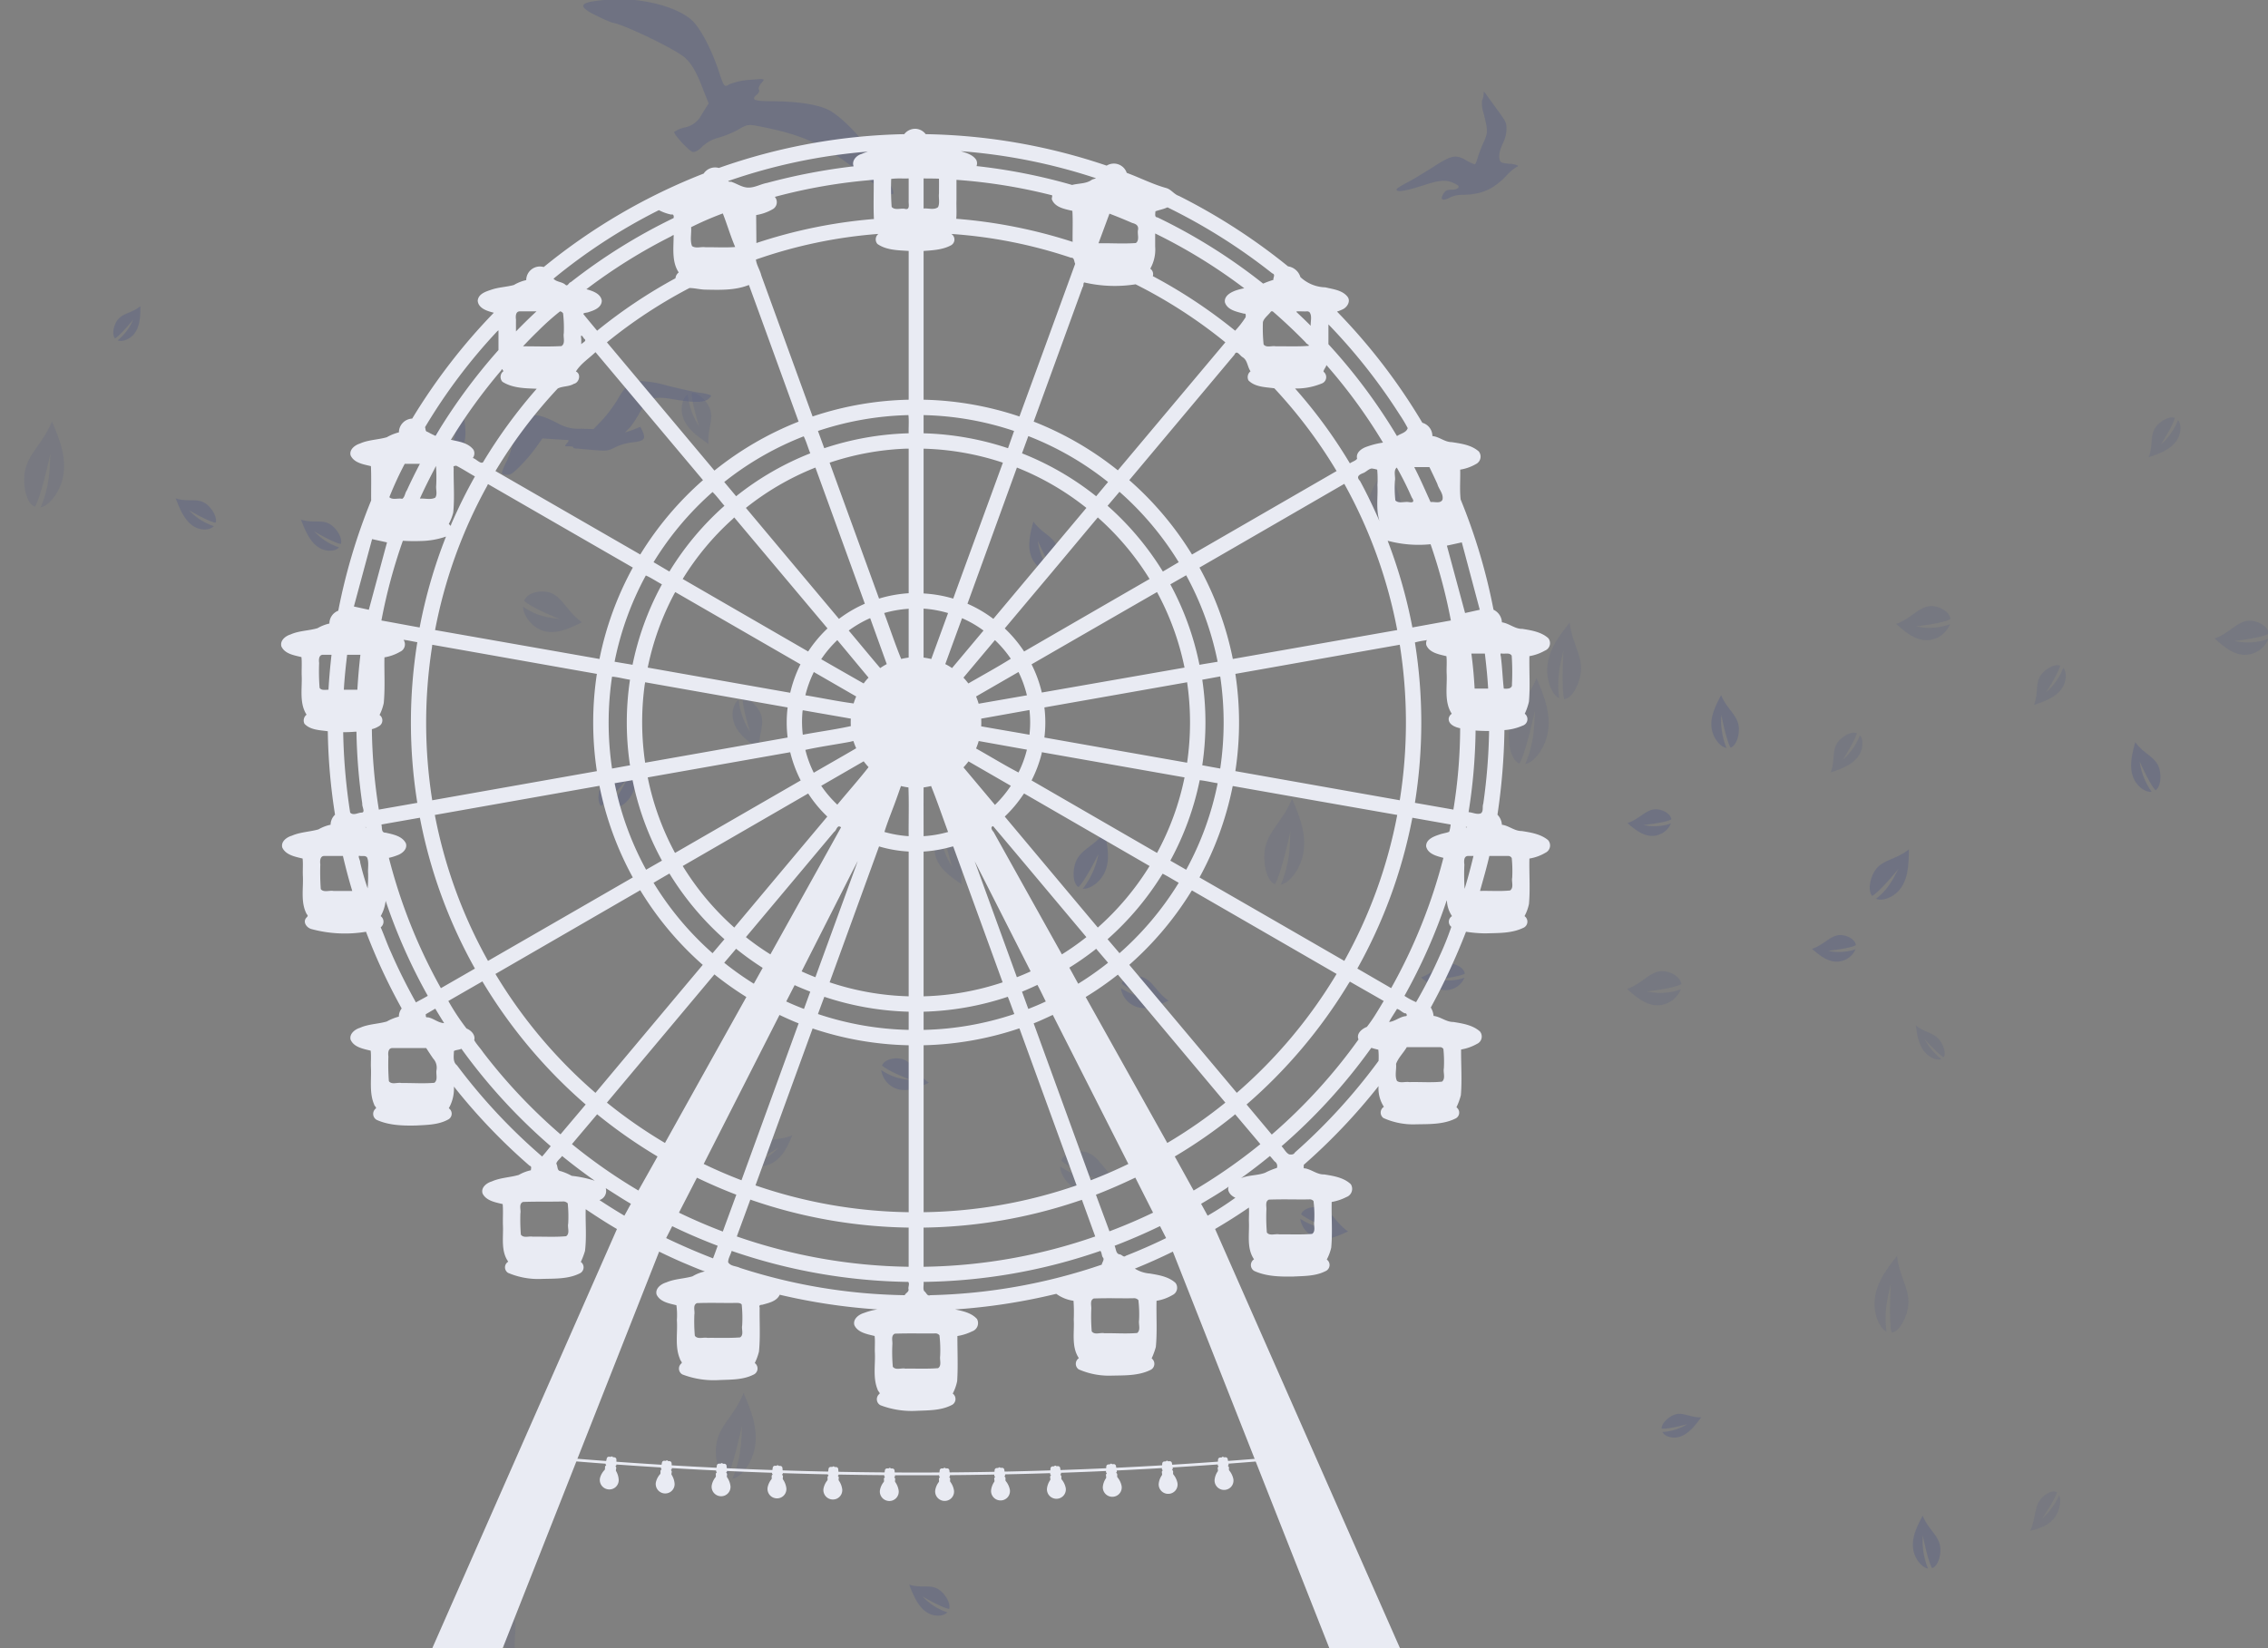 <?xml version="1.0" encoding="UTF-8"?> <svg xmlns="http://www.w3.org/2000/svg" xmlns:xlink="http://www.w3.org/1999/xlink" width="520" height="378" viewBox="0 0 520 378"><rect x="0" y="0" width="520" height="378" fill="#808080" stroke="none"/><defs><clipPath id="clip-path"><rect id="Rechteck_1" data-name="Rechteck 1" width="520" height="378" transform="translate(901 2052)" fill="#fff"></rect></clipPath></defs><g id="Gruppe_maskieren_1" data-name="Gruppe maskieren 1" transform="translate(-901 -2052)" clip-path="url(#clip-path)"><g id="Gruppe_118" data-name="Gruppe 118" transform="translate(-1779 -3452)"><g id="g43800" transform="translate(2490.883 5447.559)" opacity="0.5"><g id="g35161" transform="translate(-171.883 79.443)"><g id="g3292" transform="translate(1082.544 336.711) rotate(180)" opacity="0.4"><g id="g62092"><path id="path200901-5-90-6-6" d="M4.23.15A5.9,5.9,0,0,0,.106,3.67a13.815,13.815,0,0,1,7.772-.48S1.669,3.846,0,4.861c.257,1.976,3,3.1,4.7,2.956C7.332,7.6,9.045,4.952,12.44,3.745,10.244,1.8,7.512-.631,4.23.15Z" transform="translate(201.342 209.54)" fill="#2e3d8b" opacity="0.579"></path><path id="path200901-5-5-8-8-17" d="M5.852,2.506C5.043,1.121,3.426-.158,2.013.016A15.7,15.7,0,0,1,4.77,7S2.369,1.522,1.113.362C-.245,1.335-.21,4.279.42,5.8c.972,2.342,3.429,2.936,5.359,5.615C6.512,8.665,7.437,5.241,5.852,2.506Z" transform="translate(226.204 178.116)" fill="#2e3d8b"></path><path id="path200901-5-5-8-02-5-0-1-0" d="M4.1,1.251C3.145.379,1.668-.269.747.111a14.753,14.753,0,0,1,3.9,4.634S1.424,1.153.229.527c-.654.958.215,3.114,1.083,4.116C2.652,6.187,4.509,6.183,6.6,7.8,6.319,5.655,5.972,2.975,4.1,1.251Z" transform="translate(275.671 116.715)" fill="#2e3d8b" opacity="0.609"></path><path id="path200901-5-5-8-0-9-9-2-9-2-8" d="M.526,4.439c-.637,1.3-.785,3.148.062,4.111A14.219,14.219,0,0,1,4.471,2.976S1.546,7.525,1.3,9.044c1.424.52,3.632-.991,4.46-2.226C7.043,4.914,6.247,2.787,7.3,0,4.847.84,1.79,1.88.526,4.439Z" transform="translate(247.899 198.029)" fill="#2e3d8b" opacity="0.556"></path><path id="path200901-5-5-8-2-0-0" d="M7.772,6.245C7.685,3.877,6.663,1.048,5.036.224c.607,4.491-.216,7.706-.991,10.961,0,0,.519-8.773-.179-11.185C1.843.237.2,4.023.023,6.429c-.28,3.71,2.039,6.287,2.6,11.138,2.356-2.966,5.3-6.655,5.145-11.321Z" transform="translate(283.979 54.104)" fill="#2e3d8b" opacity="0.508"></path><path id="path200901-5-20-3-9" d="M3.414.114A4.7,4.7,0,0,0,.083,2.856,11.562,11.562,0,0,1,6.377,2.5S1.349,3,0,3.786C.213,5.331,2.438,6.211,3.817,6.1c2.128-.165,3.51-2.229,6.256-3.165C8.29,1.417,6.071-.489,3.414.114Z" transform="translate(296.026 139.173)" fill="#2e3d8b"></path><path id="path200901-5-5-8-9-8-34-2-1" d="M.81,3.8c-.7,1.3-1.1,3.25-.562,4.394A15.426,15.426,0,0,1,4.183,2.785S1.167,7.233.748,8.82c1.061.75,3.052-.557,3.9-1.759C5.951,5.206,5.632,2.828,6.885,0,4.8.559,2.2,1.247.81,3.8Z" transform="translate(249.183 8.633)" fill="#2e3d8b" opacity="0.488"></path><path id="path200901-5-5-8-0-9-9-2-9-2-8-7" d="M.526,4.438c-.637,1.3-.785,3.148.062,4.111A14.217,14.217,0,0,1,4.471,2.976S1.546,7.525,1.3,9.044c1.424.52,3.632-.991,4.46-2.226C7.043,4.914,6.247,2.787,7.3,0,4.847.84,1.79,1.88.526,4.438Z" transform="translate(221.606 254.838)" fill="#2e3d8b" opacity="0.556"></path><path id="path200901-5-90-6-6-0" d="M4.229.15A5.9,5.9,0,0,0,.106,3.67a13.816,13.816,0,0,1,7.772-.48S1.669,3.846,0,4.861c.257,1.976,3,3.1,4.7,2.956C7.332,7.6,9.045,4.952,12.44,3.745,10.244,1.8,7.512-.631,4.23.15Z" transform="translate(274.352 212.887)" fill="#2e3d8b" opacity="0.579"></path><path id="path200901-5-5-8-2-0-3" d="M7.772,6.246C7.685,3.877,6.663,1.048,5.036.224c.607,4.491-.216,7.706-.991,10.961,0,0,.52-8.773-.179-11.185C1.843.237.2,4.023.023,6.429c-.28,3.71,2.039,6.287,2.6,11.138,2.356-2.966,5.3-6.655,5.145-11.321Z" transform="translate(359.035 199.364)" fill="#2e3d8b" opacity="0.508"></path><path id="path200901-5-20-3-3" d="M3.414.114A4.7,4.7,0,0,0,.083,2.856,11.561,11.561,0,0,1,6.377,2.5S1.349,3,0,3.786C.213,5.331,2.438,6.211,3.817,6.1c2.128-.165,3.51-2.229,6.256-3.165C8.29,1.417,6.071-.489,3.414.114Z" transform="translate(385.689 132.636)" fill="#2e3d8b"></path><path id="path200901-5-5-8-8-76-8" d="M6.033,3.519C5.543,1.944,4.248.239,2.842,0A16.6,16.6,0,0,1,4.03,7.562S2.868,1.562,1.9.076C.374.627-.218,3.49.071,5.142c.445,2.549,2.7,3.833,4,6.985,1.294-2.45,2.917-5.5,1.963-8.608Z" transform="translate(322.853 188.184)" fill="#2e3d8b"></path><path id="path200901-5-5-8-8-17-4" d="M5.852,2.506C5.043,1.12,3.426-.158,2.013.016A15.7,15.7,0,0,1,4.77,7S2.37,1.522,1.113.362C-.245,1.335-.21,4.28.42,5.8c.972,2.341,3.429,2.936,5.359,5.615.733-2.747,1.658-6.172.073-8.906Z" transform="translate(478.835 228.698)" fill="#2e3d8b"></path><path id="path200901-5-5-8-0-9-9-2-9-2-8-0" d="M.526,4.438c-.637,1.3-.785,3.148.062,4.111A14.22,14.22,0,0,1,4.471,2.976S1.546,7.525,1.3,9.044c1.424.52,3.632-.991,4.46-2.226C7.043,4.914,6.247,2.787,7.3,0,4.847.84,1.79,1.88.526,4.438Z" transform="translate(294.521 182.551)" fill="#2e3d8b" opacity="0.556"></path><path id="path200901-5-90-6-6-1-1" d="M4.23.15A5.9,5.9,0,0,0,.106,3.67a13.816,13.816,0,0,1,7.772-.48S1.669,3.846,0,4.861c.257,1.976,3,3.1,4.7,2.955C7.332,7.6,9.046,4.952,12.44,3.745,10.244,1.8,7.512-.631,4.23.15Z" transform="translate(336.052 129.167)" fill="#2e3d8b" opacity="0.579"></path><path id="path200901-5-5-8-2-0-0-5" d="M7.772,6.246C7.685,3.877,6.663,1.048,5.036.224c.607,4.491-.216,7.706-.991,10.961,0,0,.519-8.773-.179-11.185C1.843.237.2,4.023.023,6.429c-.28,3.71,2.039,6.287,2.6,11.138C4.982,14.6,7.93,10.911,7.772,6.246Z" transform="translate(400.228 235.973)" fill="#2e3d8b" opacity="0.508"></path><path id="path200901-5-20-3-9-4" d="M3.414.114A4.7,4.7,0,0,0,.083,2.856,11.561,11.561,0,0,1,6.377,2.5S1.349,3,0,3.786C.213,5.331,2.438,6.211,3.817,6.1c2.128-.165,3.51-2.229,6.256-3.165C8.29,1.417,6.071-.489,3.414.114Z" transform="translate(338.341 168.014)" fill="#2e3d8b"></path><path id="path200901-5-2-8-2-1" d="M5.614.04c1.242-.177,2.777.234,3.3,1.26A11.967,11.967,0,0,0,3.25,3.06S7.8,1.834,9.1,2.068c-.007,1.4-1.89,2.885-3.135,3.248-1.921.56-3.4-.757-5.965-.656C1.413,2.765,3.169.4,5.614.04Z" transform="translate(331.484 30.026)" fill="#2e3d8b"></path><path id="path200901-5-5-8-8-76-4-3" d="M6.033,3.519C5.543,1.944,4.248.239,2.842,0A16.6,16.6,0,0,1,4.03,7.562S2.868,1.562,1.9.076C.374.627-.218,3.49.071,5.142c.445,2.549,2.7,3.833,4,6.985,1.294-2.451,2.917-5.5,1.962-8.608Z" transform="translate(276.648)" fill="#2e3d8b"></path></g></g><g id="g3292-1" transform="translate(275.895) rotate(15.371)" opacity="0.4"><g id="g62092-77"><path id="path200901-5-90-6-6-05" d="M4.8,8.708C2.907,8.251.7,6.673.12,4.716c3.561,1.363,6.172.924,8.814.545,0,0-7.041-.744-8.934-1.9C.292,1.124,3.4-.146,5.334.013,8.315.26,10.258,3.261,14.108,4.63,11.618,6.833,8.519,9.593,4.8,8.708Z" transform="translate(228.342 52.872)" fill="#2e3d8b" opacity="0.579"></path><path id="path200901-5-5-8-2-0-6" d="M8.814,12.839c-.1,2.686-1.257,5.895-3.1,6.829C6.4,14.574,5.469,10.929,4.59,7.237c0,0,.589,9.95-.2,12.685C2.09,19.653.233,15.359.027,12.631-.291,8.424,2.339,5.5,2.978,0,5.651,3.364,8.994,7.547,8.814,12.839Z" transform="translate(110.089 45.297)" fill="#2e3d8b" opacity="0.508"></path><path id="path200901-5-2-8-22" d="M6.367,6.14c1.408.2,3.15-.266,3.744-1.425a13.571,13.571,0,0,1-6.425-2s5.16,1.391,6.634,1.126C10.312,2.257,8.177.569,6.764.158,4.586-.477,2.909,1.017,0,.9,1.6,3.05,3.594,5.735,6.367,6.14Z" transform="translate(145.105 53.894)" fill="#2e3d8b"></path><path id="path200901-5-5-8-8-76-6" d="M6.842,9.763c-.555,1.787-2.024,3.72-3.618,3.991A18.824,18.824,0,0,0,4.57,5.178s-1.318,6.8-2.419,8.49C.424,13.043-.247,9.8.08,7.922.584,5.031,3.141,3.575,4.616,0,6.084,2.779,7.924,6.239,6.841,9.763Z" transform="translate(198.36 17.616)" fill="#2e3d8b"></path><path id="path200901-5-5-8-8-17-1" d="M6.636,10.1c-.918,1.571-2.751,3.021-4.353,2.824C4.378,10.151,4.868,7.58,5.41,5c0,0-2.723,6.213-4.147,7.529-1.541-1.1-1.5-4.443-.786-6.164C1.579,3.713,4.365,3.039,6.554,0,7.386,3.116,8.434,7,6.636,10.1Z" transform="translate(256.538 84.445)" fill="#2e3d8b"></path><path id="path200901-5-5-8-02-5-0-1-0-55" d="M4.648,7.431C3.567,8.42,1.892,9.156.848,8.724a16.732,16.732,0,0,0,4.42-5.255S1.615,7.542.26,8.253C-.482,7.166.5,4.721,1.488,3.586,3.007,1.834,5.114,1.839,7.489,0,7.167,2.437,6.773,5.477,4.648,7.431Z" transform="translate(312.639 158.172)" fill="#2e3d8b" opacity="0.609"></path><path id="path200901-5-5-8-0-9-9-2-9-2-8-3" d="M.6,5.343C-.126,3.867-.294,1.772.667.68A16.123,16.123,0,0,0,5.071,7S1.754,1.843,1.48.119C3.1-.47,5.6,1.244,6.538,2.644c1.449,2.16.547,4.572,1.735,7.733C5.5,9.423,2.03,8.244.6,5.343Z" transform="translate(281.142 64.428)" fill="#2e3d8b" opacity="0.556"></path><path id="path200901-5-5-8-2-0-0-1" d="M8.814,12.839c-.1,2.686-1.257,5.895-3.1,6.829C6.4,14.574,5.469,10.929,4.59,7.237c0,0,.589,9.95-.2,12.685C2.09,19.653.232,15.359.027,12.631-.291,8.424,2.339,5.5,2.978,0,5.651,3.363,8.994,7.547,8.814,12.839Z" transform="translate(322.06 218.107)" fill="#2e3d8b" opacity="0.508"></path><path id="path200901-5-20-3-9-2" d="M3.872,6.8A5.332,5.332,0,0,1,.094,3.694,13.113,13.113,0,0,0,7.232,4.1S1.53,3.534,0,2.638C.242.887,2.764-.111,4.329.01,6.743.2,8.31,2.537,11.425,3.6,9.4,5.325,6.885,7.487,3.872,6.8Z" transform="translate(335.724 134.619)" fill="#2e3d8b"></path><path id="path200901-5-2-8-2-5" d="M6.367,6.14c1.408.2,3.15-.266,3.744-1.425a13.57,13.57,0,0,1-6.425-2s5.16,1.391,6.634,1.126C10.312,2.257,8.177.569,6.764.158,4.586-.477,2.909,1.017,0,.9,1.6,3.05,3.594,5.736,6.367,6.14Z" transform="translate(174.089 50.978)" fill="#2e3d8b"></path><path id="path200901-5-5-8-8-17-9-2" d="M4.593,6.991c-.635,1.087-1.9,2.091-3.013,1.954A12.323,12.323,0,0,0,3.744,3.463S1.86,7.763.874,8.674C-.192,7.91-.165,5.6.33,4.407,1.093,2.569,3.021,2.1,4.536,0,5.112,2.156,5.836,4.844,4.593,6.991Z" transform="translate(121.081 14.431)" fill="#2e3d8b"></path><path id="path200901-5-5-8-9-8-34-2-1-17" d="M.919,5.943C.121,4.469-.324,2.258.281.96A17.5,17.5,0,0,0,4.744,7.1S1.323,2.05.848.25c1.2-.851,3.462.632,4.421,2,1.48,2.1,1.118,4.8,2.539,8.007C5.446,9.619,2.5,8.839.919,5.942Z" transform="translate(282.598 279.345)" fill="#2e3d8b" opacity="0.488"></path><path id="path200901-5-5-8-0-9-9-2-9-2-8-7-2" d="M.6,5.343C-.126,3.867-.293,1.772.667.68A16.123,16.123,0,0,0,5.071,7S1.754,1.843,1.48.119C3.1-.47,5.6,1.244,6.538,2.644c1.449,2.16.547,4.572,1.735,7.732C5.5,9.423,2.03,8.244.6,5.343Z" transform="translate(251.323)" fill="#2e3d8b" opacity="0.556"></path><path id="path200901-5-90-6-6-0-2" d="M4.8,8.708C2.907,8.251.7,6.673.12,4.716c3.561,1.363,6.172.924,8.814.545,0,0-7.041-.744-8.934-1.9C.292,1.124,3.4-.146,5.334.013,8.315.26,10.258,3.261,14.108,4.63,11.618,6.83,8.519,9.593,4.8,8.708Z" transform="translate(311.143 49.076)" fill="#2e3d8b" opacity="0.579"></path><path id="path200901-5-5-8-2-0-3-8" d="M8.814,12.839c-.1,2.686-1.257,5.895-3.1,6.829C6.4,14.574,5.469,10.929,4.59,7.237c0,0,.589,9.95-.2,12.685C2.09,19.653.232,15.359.027,12.631-.291,8.424,2.339,5.5,2.978,0,5.651,3.364,8.994,7.547,8.814,12.839Z" transform="translate(407.181 53.368)" fill="#2e3d8b" opacity="0.508"></path><path id="path200901-5-20-3-3-0" d="M3.872,6.8A5.332,5.332,0,0,1,.094,3.694,13.112,13.112,0,0,0,7.232,4.1S1.53,3.535,0,2.639C.242.887,2.764-.111,4.329.01,6.743.2,8.31,2.537,11.425,3.6,9.4,5.325,6.885,7.487,3.872,6.8Z" transform="translate(437.41 142.033)" fill="#2e3d8b"></path><path id="path200901-5-5-8-8-76-8-94" d="M6.841,9.763c-.555,1.787-2.024,3.72-3.618,3.991A18.823,18.823,0,0,0,4.57,5.178s-1.318,6.8-2.419,8.49C.424,13.043-.247,9.8.08,7.922.584,5.031,3.141,3.575,4.616,0,6.084,2.779,7.924,6.239,6.841,9.763Z" transform="translate(366.148 72.215)" fill="#2e3d8b"></path><path id="path200901-5-5-8-8-17-4-9" d="M6.637,10.1c-.918,1.571-2.751,3.021-4.354,2.824C4.378,10.151,4.868,7.58,5.41,5c0,0-2.723,6.213-4.147,7.529-1.541-1.1-1.5-4.443-.786-6.164C1.579,3.712,4.365,3.039,6.554,0,7.386,3.116,8.434,7,6.637,10.1Z" transform="translate(543.047 27.079)" fill="#2e3d8b"></path><path id="path200901-5-5-8-0-9-9-2-9-2-8-0-1" d="M.6,5.343C-.126,3.868-.293,1.773.667.68A16.126,16.126,0,0,0,5.071,7S1.754,1.843,1.48.119C3.1-.47,5.6,1.244,6.538,2.644c1.449,2.16.547,4.572,1.735,7.732C5.5,9.423,2.03,8.244.6,5.343Z" transform="translate(334.016 81.982)" fill="#2e3d8b" opacity="0.556"></path><path id="path200901-5-90-6-6-1-1-4" d="M4.8,8.708C2.907,8.251.7,6.673.12,4.716c3.561,1.363,6.172.924,8.814.545,0,0-7.041-.744-8.934-1.9C.292,1.124,3.4-.146,5.334.013,8.315.26,10.258,3.261,14.108,4.63,11.618,6.83,8.519,9.593,4.8,8.708Z" transform="translate(381.117 144.023)" fill="#2e3d8b" opacity="0.579"></path><path id="path200901-5-5-8-2-0-0-5-1" d="M8.814,12.839c-.1,2.686-1.257,5.895-3.1,6.829C6.4,14.574,5.469,10.929,4.59,7.237c0,0,.589,9.95-.2,12.685C2.09,19.653.232,15.359.027,12.631-.291,8.424,2.339,5.5,2.978,0,5.651,3.364,8.994,7.548,8.814,12.839Z" transform="translate(453.898 11.85)" fill="#2e3d8b" opacity="0.508"></path><path id="path200901-5-20-3-9-4-4" d="M3.872,6.8A5.332,5.332,0,0,1,.094,3.694,13.112,13.112,0,0,0,7.232,4.1S1.53,3.534,0,2.639C.242.887,2.764-.111,4.329.01,6.743.2,8.31,2.537,11.425,3.6,9.4,5.325,6.885,7.487,3.872,6.8Z" transform="translate(383.713 101.911)" fill="#2e3d8b"></path><path id="path200901-5-2-8-2-1-3" d="M6.367,6.14c1.408.2,3.15-.266,3.744-1.425a13.571,13.571,0,0,1-6.425-2s5.16,1.391,6.634,1.126C10.312,2.257,8.177.569,6.764.158,4.586-.477,2.909,1.017,0,.9,1.6,3.05,3.594,5.736,6.367,6.14Z" transform="translate(373.285 249.505)" fill="#2e3d8b"></path></g></g></g><path id="path33271-7" d="M276.38,23.4c6.317.1,12.963,1.99,16.087,4.731,2.037,1.789,4.637,6.792,6.366,12.044,1.111,3.377,1.23,3.434,2.323,2.753a15.085,15.085,0,0,1,4.732-1.032c3.5-.3,3.547-.286,2.667.688-.5.548-.77,1.277-.6,1.549s0,.765-.43,1.118c-1.467,1.218-.755,1.532,3.269,1.548,6.707.045,11.485.875,13.85,2.409,4.73,3.069,11.11,10.972,13.592,16.947.758,1.825.772,2-.086,1.979-.505,0-2.871-1.581-5.162-3.441-9.227-7.495-13.859-9.844-23.657-11.871-3.855-.8-3.908-.809-6.022.43a21.323,21.323,0,0,1-4.559,1.893,8.664,8.664,0,0,0-3.7,1.979c-.865.9-1.731,1.445-2.323,1.29-.848-.223-4.215-3.86-4.215-4.559a6.369,6.369,0,0,1,2.409-1.032,5.53,5.53,0,0,0,3.957-3.1l1.548-2.409-1.2-3.011c-1.7-4.558-3.058-6.78-5.162-8.172-3.709-2.455-13.842-7.186-15.657-7.312a32.807,32.807,0,0,1-3.527-1.548c-4.964-2.373-4.292-3.281,2.839-3.785.878-.062,1.764-.1,2.667-.086Zm4.3,87.574a25.167,25.167,0,0,1,6.194,1.032c2.773.691,6.078,1.45,7.4,1.634a10.928,10.928,0,0,1,2.667.6c.126.125-.147.492-.6.86-1.038.842-3.422.846-7.828.086-4.992-.862-5.9-.453-8.086,3.355a23.493,23.493,0,0,1-2.065,3.1l-1.118,1.118,1.806-.6,1.72-.688.43.86c.907,1.992.543,2.4-2.581,2.753a12.161,12.161,0,0,0-3.527,1.032c-1.644.852-1.93.935-4.9.688-1.735-.143-3.533-.318-4.043-.344s-.863-.114-.774-.258-.328-.258-.946-.258c-1.1,0-1.137,0-.516-.688.486-.537.462-.764.084-.774-.27,0-1.568-.07-3.011-.173l-2.667-.173-1.29,1.807a36.936,36.936,0,0,1-3.527,4.215c-1.924,1.972-2.431,2.349-3.355,2.323-.667-.013-1.118-.152-1.118-.43v-.086a11.913,11.913,0,0,1,1.032-2.495,23,23,0,0,0,1.635-4.9c.7-3.54,1.7-5.076,3.613-5.592,1.626-.438,3.051-.072,6.452,1.634a9.281,9.281,0,0,0,5.334,1.29l2.925.086,2.065-2.151a30.446,30.446,0,0,0,3.355-4.473c1.769-3.053,2.836-4.327,5.247-4.387Z" transform="translate(55.173 32.853)" fill="#2e3d8b" opacity="0.4"></path><path id="path33271-8" d="M382.872,52.1c-.073-.016-.041.107-.064.379a3.881,3.881,0,0,1-.379,1.64,7.043,7.043,0,0,0,.316,2.776c1.09,4.283,1.074,4.532-.064,7.066a29.722,29.722,0,0,0-1.325,3.533c-.181.684-.456,1.262-.631,1.262a9.875,9.875,0,0,1-1.956-.946c-2.351-1.345-3.331-1.167-7.382,1.451-1.782,1.152-4.465,2.779-5.994,3.6-2.114,1.13-2.756,1.551-2.524,1.83.4.489,2.308.119,6.372-1.2,3.607-1.169,5.065-1.224,6.814-.379,1.028.5,1.172.725.883,1.073a2.133,2.133,0,0,1-1.388.379c-1.206,0-1.554.192-2.082,1.136-.712,1.271.042,1.54,1.7.631a6.037,6.037,0,0,1,2.524-.568c4.509-.041,7.144-1.144,10.158-4.227a12.9,12.9,0,0,1,2.524-2.208c.188,0,.315-.112.315-.252a4.592,4.592,0,0,0-2.019-.442c-1.854-.183-2.034-.318-2.208-1.009-.241-.963.016-2.1.883-3.975a7.5,7.5,0,0,0,.694-3.028c0-1.4-.1-1.641-2.082-4.353-1.167-1.6-2.377-3.264-2.65-3.659-.231-.333-.368-.487-.442-.5Z" transform="translate(146.481 25.369)" fill="#2e3d8b" opacity="0.4"></path></g><g id="g13397" transform="translate(4239 5892.644) rotate(180)"><path id="path2996-1-7-6-3-5-9-6" d="M145.627,349.674a3.19,3.19,0,0,0,2.46-1.23,135.532,135.532,0,0,0,42.506-7.753,3.135,3.135,0,0,0,3.475-1.283,136.279,136.279,0,0,0,36.678-21.44,3.137,3.137,0,0,0,4.01-2.994,9.682,9.682,0,0,0,2.834-1.123c1.655-.456,3.5-.506,5.133-1.069,1.287-.427,3.042-.958,3.155-2.566-.17-1.762-2.242-2.358-3.689-2.727A136.923,136.923,0,0,0,260.9,283.214a3.183,3.183,0,0,0,3.048-3.155,11.21,11.21,0,0,0,2.78-1.123c2.011-.585,4.209-.569,6.149-1.444,1.139-.349,2.514-1.372,2.139-2.727-.8-1.739-2.981-2.046-4.652-2.459-.114-2.529-.029-5.254-.053-7.86a134.54,134.54,0,0,0,7.539-25.29,3.137,3.137,0,0,0,2.032-2.941,9.643,9.643,0,0,0,2.727-1.069c2.011-.6,4.257-.559,6.2-1.444,1.146-.345,2.446-1.374,2.085-2.727-.785-1.734-2.939-2.045-4.6-2.459-.133-1.286-.018-2.808-.053-4.17-.145-3,.593-6.365-1.123-9.036a1.676,1.676,0,0,0,.481-2.085c-1.332-1.439-3.525-1.454-5.347-1.711a133.954,133.954,0,0,0-1.657-19.141,3.218,3.218,0,0,0,1.016-2.3,9.253,9.253,0,0,0,2.78-1.069c1.984-.562,4.172-.6,6.1-1.444,1.175-.339,2.568-1.336,2.192-2.727-.8-1.714-2.988-2.109-4.652-2.513-.13-1.175-.014-2.545-.053-3.8-.18-2.985.578-6.229-.909-8.982-.418-.364-.1-.562.16-.855.813-1.032-.242-2.344-1.337-2.566a29.343,29.343,0,0,0-12.4-.588,135.039,135.039,0,0,0-8.18-17.591,2.958,2.958,0,0,0,.642-1.871,11.569,11.569,0,0,0,2.78-1.123c2.022-.583,4.2-.565,6.149-1.444,1.146-.341,2.483-1.382,2.139-2.727-.773-1.75-2.932-2.1-4.6-2.513-.141-1.164-.017-2.5-.053-3.743-.155-2.843.413-5.936-.749-8.608-.03-.318-.62-.688-.374-.909a1.577,1.577,0,0,0-.214-2.62c-2.812-1.258-5.987-1.352-9.036-1.283-2.443.136-5.072.141-7.271,1.337a1.508,1.508,0,0,0-.214,2.62,9.152,9.152,0,0,0-1.176,4.972,134.789,134.789,0,0,0-17.377-18.179c-.507-.1-.283-.636-.267-1.016a9.525,9.525,0,0,0,2.78-1.069c2.006-.589,4.259-.619,6.2-1.5,1.171-.333,2.547-1.416,2.085-2.78-.852-1.665-2.944-2.008-4.6-2.406-.134-1.476-.018-3.152-.053-4.705-.159-2.827.54-6.054-1.23-8.5a1.5,1.5,0,0,0,.053-2.566,17.642,17.642,0,0,0-7.753-1.39c-2.881.085-5.964-.067-8.608,1.23a1.538,1.538,0,0,0-.321,2.673,17.092,17.092,0,0,0-.962,2.513c-.392,3.165-.078,6.383-.16,9.571-2.335-1.568-4.711-3.117-7.165-4.545L256.839,0h-16.2L204.281,92.177q-2.748-1.353-5.561-2.566c-1.623-.669-3.291-1.413-4.919-1.978a9.333,9.333,0,0,0,2.834-1.123c1.955-.561,4.087-.569,5.988-1.39,1.19-.345,2.622-1.368,2.246-2.78-.778-1.708-2.91-2.052-4.545-2.459a17.086,17.086,0,0,1-.107-3.422c-.208-2.964.494-6.07-.7-8.876-.031-.329-.6-.785-.374-1.016A1.535,1.535,0,0,0,198.934,64a20.089,20.089,0,0,0-8.341-1.283c-2.658.12-5.488.009-7.913,1.23a1.54,1.54,0,0,0-.321,2.673,12.772,12.772,0,0,0-.962,2.62c-.342,3.342-.1,6.747-.16,10.105.223.542-.179.63-.588.642-1.46.412-3.315.771-4.01,2.3a137.322,137.322,0,0,0-22.4-3.368,15.115,15.115,0,0,0,3.048-.8c1.189-.343,2.6-1.37,2.246-2.78-.779-1.75-2.985-2.093-4.652-2.513-.144-1.117-.017-2.442-.053-3.636-.168-2.882.505-5.931-.642-8.662-.044-.333-.622-.735-.428-.962a1.566,1.566,0,0,0-.214-2.62,20.222,20.222,0,0,0-8.287-1.283c-2.68.118-5.525.05-7.967,1.283a1.544,1.544,0,0,0-.321,2.673A10.666,10.666,0,0,0,135.95,62.5c-.214,3.42-.04,6.889-.053,10.319a11.9,11.9,0,0,0-3.368,1.069,1.991,1.991,0,0,0-1.123,2.834c1.242,1.406,3.264,1.834,5.026,2.192a137.187,137.187,0,0,0-23.2,3.582,8.873,8.873,0,0,0-3.957-1.6,40.1,40.1,0,0,1-.053-4.331c-.171-2.948.579-6.221-1.176-8.822a1.552,1.552,0,0,0,.053-2.566,17.268,17.268,0,0,0-7.485-1.444c-2.987.069-6.2-.057-8.929,1.283a1.553,1.553,0,0,0-.321,2.673,16.825,16.825,0,0,0-.962,2.62c-.337,3.5-.078,7.065-.16,10.587a10.574,10.574,0,0,0-3.689,1.337,1.831,1.831,0,0,0-.642,2.78c1.575,1.435,3.845,1.8,5.881,2.139a7.586,7.586,0,0,1,3.422,1.123c-2.962,1.2-5.852,2.49-8.715,3.9L50.136,0H33.882L76.816,97.363c-2.63,1.541-5.243,3.188-7.753,4.919-.072-.964.017-2.163,0-3.208-.141-2.9.57-6.12-1.176-8.662a1.569,1.569,0,0,0-.053-2.673c-2.743-1.259-5.881-1.324-8.875-1.283-2.49.135-5.159.069-7.432,1.23a1.541,1.541,0,0,0-.321,2.673,11.4,11.4,0,0,0-1.016,2.727c-.321,3.475-.027,6.989-.107,10.479a11.7,11.7,0,0,0-3.368,1.123,1.993,1.993,0,0,0-1.016,2.941c1.608,1.535,3.969,1.909,6.1,2.246,1.622-.049,2.854,1.118,4.384,1.39.534-.094.222.482.321.8a136.576,136.576,0,0,0-17.163,18.072,7.793,7.793,0,0,0-1.23-4.759,1.543,1.543,0,0,0,.106-2.566,16.57,16.57,0,0,0-7.432-1.444c-3,.061-6.223-.061-8.982,1.283a1.5,1.5,0,0,0-.321,2.62,14.987,14.987,0,0,0-1.016,2.78c-.289,3.472-.024,6.994-.053,10.479a10.9,10.9,0,0,0-3.636,1.283,1.844,1.844,0,0,0-.7,2.834c1.634,1.48,3.983,1.847,6.1,2.192,1.658-.017,2.936,1.206,4.545,1.39a4.409,4.409,0,0,0,.642,1.925,145.51,145.51,0,0,0-8.073,17.377,31.4,31.4,0,0,0-4.438-.374c-2.882.1-5.948-.036-8.608,1.23a1.548,1.548,0,0,0-.374,2.727,10.271,10.271,0,0,0-1.016,2.78c-.316,3.466-.022,6.944-.106,10.426a10.4,10.4,0,0,0-3.689,1.337,1.85,1.85,0,0,0-.588,2.887c1.666,1.385,3.948,1.758,6.042,2.085,1.667-.019,2.925,1.236,4.545,1.444a3.563,3.563,0,0,0,1.016,2.3,146.023,146.023,0,0,0-1.6,19.409A12.4,12.4,0,0,0,6.3,212.8a1.557,1.557,0,0,0-.481,2.727,13.777,13.777,0,0,0-.963,2.78c-.3,3.467-.033,6.946-.106,10.426a11.076,11.076,0,0,0-3.583,1.283,1.836,1.836,0,0,0-.749,2.834c1.6,1.446,3.862,1.8,5.935,2.139,1.726-.049,3.05,1.28,4.7,1.5a3.345,3.345,0,0,0,1.925,2.887,133.1,133.1,0,0,0,7.539,25.29c.26,2.25.039,4.572.106,6.844A10.35,10.35,0,0,0,17,272.791a1.907,1.907,0,0,0-.642,2.887c1.692,1.5,4.04,1.8,6.2,2.139,1.62,0,2.842,1.241,4.438,1.39a3.16,3.16,0,0,0,2.3,3.048,136.038,136.038,0,0,0,19.569,25.5,8.9,8.9,0,0,0-1.23.481c-1.081.45-2.031,1.939-1.123,2.994,1.222,1.465,3.276,1.647,5.026,2.085a8.654,8.654,0,0,1,5.721,2.353,3.492,3.492,0,0,0,2.834,2.459A138.586,138.586,0,0,0,85.1,334.275c1.146.373,1.761,1.5,2.941,1.818,3.1.86,6.011,2.365,9.036,3.475a3.116,3.116,0,0,0,4.6,1.657,135.879,135.879,0,0,0,41.49,7.218,3.112,3.112,0,0,0,2.3,1.23,1.25,1.25,0,0,0,.16,0Zm-10.479-5.133a129.732,129.732,0,0,1-31.011-6.2c.1-.108.715-.216.962-.374,1.322-.943,3-.77,4.491-1.176a130.623,130.623,0,0,0,21.921,4.331,1.808,1.808,0,0,0,.053,1.39c.752,1.212,2.293,1.64,3.582,2.032Zm21.44-.107h-.16a11.656,11.656,0,0,0,1.444-.535c1.171-.326,2.329-1.553,1.818-2.834a137.343,137.343,0,0,0,19.836-3.8c1.355-.243,2.643-.994,4.01-1.069,1.466-.108,2.642.752,3.957,1.23.233.192.865,0,.962.267a128.857,128.857,0,0,1-31.866,6.737Zm-7.378-6.149c-.628.007-1.3-.034-1.925,0h-.214V333.26c.072-.878-.42-2.343.962-1.925.932.138,2.241-.4,2.941.428a60.4,60.4,0,0,1,.107,6.416,15.47,15.47,0,0,1-1.871.107Zm-5.561,0c-1.17-.012-2.359-.007-3.529-.053-.021-1.108,0-2.26,0-3.368.13-1.057-.246-2.173.214-3.155.912-.728,2.23-.2,3.315-.321v6.9Zm11.549-.321h-.107c-.042-2.989.1-6-.053-8.983a114.777,114.777,0,0,0,26.947-5.507c.014,2.144.04,4.272.053,6.416a10.887,10.887,0,0,0-3.689,1.283,1.852,1.852,0,0,0-.588,2.887,124.341,124.341,0,0,1-22.561,3.9Zm-19.088,0a124.493,124.493,0,0,1-21.654-3.475c-.626.007-.01-.743-.267-1.123-.761-1.763-2.978-2.107-4.652-2.513-.138-2.269-.02-4.755-.053-7.111a115.873,115.873,0,0,0,26.68,5.293c-.13,1.441,0,2.887-.053,4.331v4.6Zm-48.388-6.309a132.585,132.585,0,0,1-24.007-15.131c-.817-.264-.184-.924-.267-1.5a20.754,20.754,0,0,0,2.353-.855,128.851,128.851,0,0,0,24.221,15.185c.765.014.464.908.481,1.39-.793.308-1.783.462-2.62.855l-.16.053Zm116.611-.642A10.663,10.663,0,0,0,201.5,330c-.551.164-.625-.4-.535-.8a129.376,129.376,0,0,0,23.579-14.7c.467-.083.665-1.01,1.176-.642.786.777,2.069.614,2.78,1.444a129.164,129.164,0,0,1-23.846,15.559l-.321.16Zm-14.65-.749c-.993-2.539-1.772-5.21-2.834-7.7,2.174-.178,4.587-.029,6.844-.053,1,.158,2.17-.348,3.048.267.522,1.345.094,2.9.214,4.331a73.276,73.276,0,0,1-6.844,2.994Zm-88.648-.053c-1.773-.666-3.5-1.383-5.24-2.139-.944-.232-1.531-.69-1.283-1.711.138-.92-.42-2.277.481-2.887,2.819-.211,5.718,0,8.555-.053l-2.513,6.79Zm-10.48-4.545A123.837,123.837,0,0,1,70.132,313.1a14.142,14.142,0,0,0,1.711-.428c1.226-.4,2.926-1.236,2.727-2.78-.573-1.822-2.785-2.18-4.384-2.62-.534.14-.374-.518-.374-.8a20.368,20.368,0,0,1,2.406-3.1,117.168,117.168,0,0,0,18.874,12.511,1.528,1.528,0,0,0,.588,1.711,8.9,8.9,0,0,0-1.123,5.079v2.994Zm63.465-.107a1.6,1.6,0,0,0,.214-2.3c-2.054-1.441-4.74-1.437-7.165-1.6V287.545A74.1,74.1,0,0,0,169.1,283.7l11.763,32.348c.3,1.263,1.086,2.355,1.23,3.636a109.78,109.78,0,0,1-28.07,5.881Zm-16.735,0a109.46,109.46,0,0,1-27.429-5.454c-.806.07-.682-.871-.962-1.39q6.371-17.528,12.779-35.021a73.777,73.777,0,0,0,21.975,3.85v34.112c-2.1.152-4.374.271-6.256,1.283a1.512,1.512,0,0,0-.107,2.62Zm63.733-.267c-.168,0-.025-.348-.053-.7.049-2.64.358-5.558-1.176-7.86a1.884,1.884,0,0,0,.749-1.337,116.776,116.776,0,0,0,17.965-12.03c1.02,1.23,2.043,2.447,3.048,3.689.442.463-.775.394-1.123.588-1.263.39-2.98,1.042-2.994,2.62.257,1.643,2.135,2.232,3.529,2.62A124.714,124.714,0,0,1,201.5,325.026a1.345,1.345,0,0,1-.481.267ZM106.81,314.439a30.678,30.678,0,0,0-11.763-.428A112.582,112.582,0,0,1,74.463,300.7l24.648-29.353a73.993,73.993,0,0,0,19.3,11.175l-11.228,30.85c-.291.262-.069.9-.374,1.069Zm76.885-.588c-3.82-10.45-7.588-20.875-11.388-31.332a74.184,74.184,0,0,0,19.3-11.228l24.65,29.409a112.3,112.3,0,0,1-18.927,12.458c-1.209,0-2.487-.367-3.743-.374-3.27-.062-6.638-.182-9.731,1.016l-.16.053Zm52.558-6.042H232.4c1.623-1.5,3.165-3.018,4.705-4.6,0,.914.014,1.813,0,2.727.1.712.1,1.84-.851,1.873Zm-9.25,0a.974.974,0,0,1-.7-.481,29.989,29.989,0,0,1-.16-4.545c.187-.923-.436-2.324.535-2.941,2.927-.17,5.877-.045,8.822-.053-1.118,1.176-2.251,2.349-3.422,3.475A57.962,57.962,0,0,1,227,307.809Zm-163.021,0h-.374c-2.625-2.278-5.168-4.68-7.592-7.165-.058-.27-.949-.585-.642-.749,2.48-.2,5.034-.075,7.539-.107.883.193,2.123-.406,2.78.428a36.853,36.853,0,0,1,.16,5.133c-.27.976-1.3,1.625-1.871,2.459Zm-6.042,0a3.054,3.054,0,0,1-.428,0c-.559,0-1.305-.049-1.764,0a.826.826,0,0,1-.588-.214c-.632-.858-.2-2.089-.267-3.1,1.083,1.1,2.192,2.15,3.315,3.208a.541.541,0,0,1-.266.106Zm-7.111-2.994A130.8,130.8,0,0,1,34.47,284.07a30.3,30.3,0,0,1-1.818-3.048c.323-1.044,1.654-1.242,2.46-1.818A128.727,128.727,0,0,0,50.831,300.27Zm190.289-1.337v-4.545a130.5,130.5,0,0,0,14.436-19.676,18.068,18.068,0,0,1,1.818.909c.565.08.413.682.588,1.069a127.875,127.875,0,0,1-16.628,22.082l-.107.053Zm-19.034-1.23c-.129-.023-.347-.318-.588-.7-.782-.526.3-.848.642-1.283v1.176c.1.591.075.825-.053.8Zm-3.208-3.8L194.229,269.1a74.686,74.686,0,0,0,14.383-17.056l33.2,19.141a112.459,112.459,0,0,1-14.276,18.927c-1.132.577-2.561.391-3.689,1.069-1.254.268-1.745,2.273-.481,2.834-1.112,1.793-2.934,2.95-4.438,4.384l-.053.053Zm-147.034-.107c-.407-.037-.865-.748-1.283-1.016-1.205-.69-1.128-2.227-1.871-3.261a1.7,1.7,0,0,0,.481-2.085c-1.509-1.559-3.924-1.54-5.935-1.818A112.012,112.012,0,0,1,48.96,271.184q16.6-9.585,33.149-19.141A74.218,74.218,0,0,0,96.492,269.1L72.378,297.864c-.155.375-.35.5-.535.481Zm-20.531-2.834a122,122,0,0,1-12.992-17.8,18.683,18.683,0,0,0,3.636-.909c1.176-.371,2.658-1.333,2.3-2.78.288-.462,1.154-.7,1.657-1.069a113.613,113.613,0,0,0,12.565,17.163,15.31,15.31,0,0,0-6.042,1.123,1.559,1.559,0,0,0-.481,2.727c.014.437-.5.949-.642,1.444Zm189.006-.962c-.109-.017-.213-.349-.374-.428a1.647,1.647,0,0,0,.267-2.459c-2.31-1.474-5.2-1.5-7.86-1.6a116.8,116.8,0,0,0,12.3-16.842c.559-.521,1.607.773,2.353.962a1.777,1.777,0,0,0-.16,1.871c1.169,1.6,3.365,1.908,5.186,2.3a124.847,124.847,0,0,1-11.549,15.933c-.079.184-.112.276-.16.267Zm-93.193-10.533c-.148-1.263-.012-2.8-.053-4.17a66.744,66.744,0,0,0,19.355-3.422l1.444,3.957a70.625,70.625,0,0,1-20.745,3.636Zm-3.475,0a69.8,69.8,0,0,1-20.745-3.636l1.39-3.957a66.719,66.719,0,0,0,19.355,3.422ZM119.643,279.2a69.773,69.773,0,0,1-18.286-10.533c.906-1.075,1.821-2.186,2.727-3.261a66.223,66.223,0,0,0,17,9.838Zm51.489-.053c-.571-1.144-.988-2.629-1.5-3.9a66.107,66.107,0,0,0,17-9.838l2.727,3.261a70.151,70.151,0,0,1-18.232,10.479Zm-23.472-2.834c-.188.007-.4-.007-.588,0v-33.15a29.923,29.923,0,0,0,6.79-1.23q5.668,15.6,11.335,31.171a62.214,62.214,0,0,1-17.537,3.213Zm-4.01,0a62.715,62.715,0,0,1-18.179-3.208c3.781-10.4,7.608-20.772,11.388-31.171a29.818,29.818,0,0,0,6.79,1.176v33.2Zm118.964-3.475h-3.475c1.044-2.013,2.056-4.031,2.994-6.1.436-.568.428-1.542,1.069-1.925.952.229,2.137-.339,2.941.374a79.471,79.471,0,0,1-3.529,7.655ZM250.8,272.41c-1.437-.737-2.848-1.654-4.277-2.46a117.146,117.146,0,0,0,5.454-11.014c.076-.634.3-.009.535.107a11.041,11.041,0,0,0-1.016,2.62c-.347,3.4-.046,6.851-.107,10.266.219.456-.3.421-.587.485Zm4.652-.053a35.542,35.542,0,0,1-.053-4.491c.112-.907-.329-1.994.214-2.78,1.039-.561,2.378-.13,3.529-.214-1.014,2.246-2.121,4.447-3.261,6.63l-.428.855ZM31.156,272.09H27.68c-.617-1.277-1.231-2.559-1.818-3.85-.332-1.229-1.487-2.3-1.176-3.636.49-.97,1.879-.4,2.727-.535,1.227,2.69,2.389,5.4,3.742,8.02Zm137.3-.107q-5.683-15.608-11.335-31.225a29.21,29.21,0,0,0,5.935-3.475q10.674,12.72,21.333,25.45a62.587,62.587,0,0,1-15.4,9.036l-.535.214Zm-46.2,0a62.659,62.659,0,0,1-15.933-9.25q10.667-12.72,21.333-25.45a29.341,29.341,0,0,0,5.935,3.475q-5.673,15.606-11.335,31.225Zm-87.1,0a71.277,71.277,0,0,1-3.422-6.844c-.64-.917-.424-1.275.7-1.069.965.156,2.282-.4,3.048.374a25.866,25.866,0,0,1,.106,4.491c-.189.956.413,2.35-.428,3.048Zm5.774-.214a6.58,6.58,0,0,1-1.283-.267,23.311,23.311,0,0,1-.053-3.529c-.145-2.762.39-5.614-.481-8.287,1.388,3.134,2.847,6.243,4.491,9.25.887.894.277,1.387-.7,1.764-.738.269-1.225.944-1.978,1.069Zm6.256-3.529a111.884,111.884,0,0,1-12.128-33.52l37.694-6.63A73.46,73.46,0,0,0,80.4,249.049q-16.6,9.587-33.2,19.195Zm196.33-.053q-16.6-9.58-33.2-19.141a73.683,73.683,0,0,0,7.646-20.959q18.861,3.321,37.694,6.63a111.646,111.646,0,0,1-11.923,33.042c-.077.154-.123.281-.207.432ZM98.737,266.426a70.641,70.641,0,0,1-13.581-16.147c1.212-.7,2.423-1.439,3.636-2.139a66.633,66.633,0,0,0,12.672,15.078Zm93.3-.053c-.929-.871-1.808-2.126-2.727-3.155a66.417,66.417,0,0,0,12.618-15.078c1.212.7,2.423,1.439,3.636,2.139a70.589,70.589,0,0,1-13.527,16.094Zm-4.972-5.828q-10.674-12.71-21.387-25.45a29.634,29.634,0,0,0,4.438-5.293l28.765,16.628a62.233,62.233,0,0,1-11.388,13.688Zm-83.355,0A62.981,62.981,0,0,1,91.84,246.43q14.377-8.3,28.765-16.628a29.79,29.79,0,0,0,4.438,5.293q-5.34,6.364-10.693,12.725c-3.55,4.231-7.09,8.494-10.64,12.725Zm149.44-4.384a115.012,115.012,0,0,0,6.042-20.852c2.935.522,5.833,1.082,8.769,1.6a123.8,123.8,0,0,1-4.919,18.286,39.9,39.9,0,0,0-4.117-.053,18.61,18.61,0,0,0-5.774,1.016Zm16.949-.588-3.422-.749,4.17-15.452,3.422.749ZM37.25,255.2a27.353,27.353,0,0,0-9.838-.8,124.278,124.278,0,0,1-4.652-17.484l8.822-1.6A116.037,116.037,0,0,0,37.09,254.77c.055.145.1.282.161.428Zm-17-.374-4.117-15.452,3.368-.749,4.17,15.452-3.422.749Zm63.2-7.539a69.938,69.938,0,0,1-7.218-19.836c1.38-.245,2.79-.45,4.17-.7A65.95,65.95,0,0,0,87.081,245.2c-1.212.7-2.423,1.383-3.636,2.085Zm123.883-.054c-1.171-.5-2.476-1.381-3.689-2.032a65.969,65.969,0,0,0,6.737-18.446c1.371.24,2.746.455,4.117.7a69.974,69.974,0,0,1-7.165,19.783Zm-6.737-3.8L171.88,226.86a29.522,29.522,0,0,0,2.353-6.523q16.347,2.881,32.668,5.774a62.588,62.588,0,0,1-6.042,16.842c-.09.167-.178.316-.268.482Zm-110.463,0a62.442,62.442,0,0,1-6.309-17.323l32.722-5.721a28.922,28.922,0,0,0,2.353,6.469q-14.385,8.3-28.77,16.577Zm56.942-3.8V228.411c.562-.088,1.158-.176,1.711-.321,1.411,3.448,2.591,7.031,3.9,10.533a26.571,26.571,0,0,1-5.454.962l-.16.053Zm-3.422,0a26.121,26.121,0,0,1-5.614-1.016l3.85-10.533c.576.13,1.179.245,1.764.321Zm12.244-2.192-3.8-10.533a14.4,14.4,0,0,0,1.5-.909c2.41,2.817,4.807,5.754,7.218,8.608a26.439,26.439,0,0,1-4.759,2.78l-.16.053Zm-21.066,0a25.114,25.114,0,0,1-4.919-2.834L137.126,226a12.644,12.644,0,0,0,1.551.909q-1.922,5.277-3.85,10.538Zm128.053-4.972c-.857-.054-2.141-.382-3.155-.535a116.3,116.3,0,0,0,0-36.839c2.94-.521,5.882-1.03,8.822-1.551a126.908,126.908,0,0,1,1.6,18.446,5.123,5.123,0,0,0-1.551.642,1.529,1.529,0,0,0-.214,2.62,11.174,11.174,0,0,0-.962,2.727c-.33,3.482-.091,6.984-.16,10.479a10.562,10.562,0,0,0-3.582,1.283,1.849,1.849,0,0,0-.8,2.727Zm-99.448-.053c-2.4-2.864-4.761-5.745-7.165-8.608a12.386,12.386,0,0,0,1.123-1.337c3.231,1.834,6.492,3.7,9.731,5.561a26.337,26.337,0,0,1-3.529,4.224l-.053.053-.107.107Zm-36.144,0a26.092,26.092,0,0,1-3.636-4.277c3.056-1.923,6.518-3.8,9.731-5.667a17.162,17.162,0,0,0,1.123,1.337q-3.61,4.307-7.222,8.612Zm-98.914,0h-.106a1.8,1.8,0,0,0,.106-1.176c-.768-1.763-2.928-2.1-4.6-2.513-.144-1.219,0-2.652-.053-3.957-.159-3.068.614-6.529-1.176-9.25a1.657,1.657,0,0,0,.7-1.016c.147-1.43-1.477-2.071-2.62-2.3a118.34,118.34,0,0,1,1.55-18.66c2.945.52,5.877,1.03,8.822,1.551a116.518,116.518,0,0,0,0,36.785,18.829,18.829,0,0,1-2.46.481l-.161.053Zm227.93-1.069c-12.579-2.214-25.169-4.469-37.748-6.683a74.2,74.2,0,0,0,0-22.3l37.748-6.683a113.447,113.447,0,0,1,.053,35.128c-.028.175-.03.376-.061.543Zm-221.834,0a113.344,113.344,0,0,1,0-35.662l37.694,6.683a74,74,0,0,0,0,22.3c-12.579,2.221-25.115,4.463-37.694,6.683Zm-23.258-1.978c-.736-.229-1.919.3-2.406-.535a56.171,56.171,0,0,1-.053-6.576c-.13-1.038,1.161-1.04,1.871-.962.263,2.276.345,4.758.642,7.111-.027.253.289.862-.053.962Zm6.844-.053h-3.1c-.317-2.663-.6-5.342-.749-8.02h3.1c.149,2.681.389,5.372.745,8.024Zm263.324-.267H279.4q.462-4,.7-8.02c.67.017,1.59-.231,2.032.428a48.127,48.127,0,0,1,.107,5.721c.1.7.094,1.845-.859,1.875Zm-5.561,0h-3.048c.313-2.668.538-5.338.7-8.02h3.1c-.157,2.686-.439,5.355-.755,8.024ZM168.832,225.1c-3.237-1.865-6.494-3.749-9.731-5.614a13.642,13.642,0,0,0,.588-1.6c3.683.485,7.381,1.271,11.068,1.871a26.089,26.089,0,0,1-1.871,5.186l-.053.16Zm-46.944,0a25.719,25.719,0,0,1-1.925-5.347l11.068-1.925a13.706,13.706,0,0,0,.588,1.657ZM75.64,224.08a71.568,71.568,0,0,1,0-21.12c1.382.246,2.735.5,4.117.749a66.429,66.429,0,0,0,0,19.622C78.375,223.573,77.022,223.839,75.64,224.08Zm139.442-.053c-1.27-.072-2.757-.5-4.117-.7a65.906,65.906,0,0,0,0-19.622c1.377-.246,2.74-.5,4.117-.749a71.578,71.578,0,0,1,0,21.066Zm-7.592-1.283c-10.9-1.924-21.763-3.851-32.668-5.774a28,28,0,0,0,0-6.9c10.9-1.924,21.764-3.851,32.668-5.774a63.535,63.535,0,0,1,.107,17.858Zm-124.257,0a63.843,63.843,0,0,1,0-18.446q16.35,2.878,32.722,5.774a27.888,27.888,0,0,0,0,6.9q-16.35,2.878-32.722,5.774Zm36.144-6.363a25.108,25.108,0,0,1,0-5.667c3.677.65,7.392,1.266,11.068,1.925a15.887,15.887,0,0,0,0,1.764c-3.68.651-7.392,1.327-11.07,1.978Zm51.97-.053c-3.678-.65-7.336-1.275-11.014-1.925a14.168,14.168,0,0,0,0-1.711c3.634-.8,7.347-1.285,11.014-1.978a25.612,25.612,0,0,1,.053,5.454l-.053.16ZM17.093,211.676c-1.026-.076-2.072-.107-3.1-.107a133.177,133.177,0,0,1,1.337-16.682c.27-.7-.115-1.67.535-2.192.9-.364,1.9.2,2.834.267a127.665,127.665,0,0,0-1.6,18.179v.535Zm256.855-.267h-.267a129.413,129.413,0,0,0-1.337-16.521c.113-.665-.825-2.039.214-2.032.871-.043,1.824-.748,2.566,0a134.45,134.45,0,0,1,1.6,18.446c-.924-.015-1.859.032-2.78.107ZM159.743,209.27a16.481,16.481,0,0,0-.642-1.658c3.2-1.878,6.5-3.74,9.731-5.614a25.542,25.542,0,0,1,1.925,5.24c-3.2.709-6.726,1.2-10.052,1.818C160.382,209.112,160.066,209.214,159.743,209.27Zm-28.712,0c-3.686-.65-7.382-1.329-11.068-1.978a25.242,25.242,0,0,1,1.925-5.24c3.2,1.667,6.488,3.688,9.731,5.507a15.143,15.143,0,0,0-.588,1.658Zm43.2-2.567a29.242,29.242,0,0,0-2.406-6.469l28.819-16.628a62.25,62.25,0,0,1,6.256,17.323c-10.9,1.925-21.765,3.849-32.668,5.774Zm-57.691,0-32.72-5.774a62.332,62.332,0,0,1,6.309-17.323l28.765,16.628a29.178,29.178,0,0,0-2.3,6.1c-.028.116-.025.259-.053.374Zm40.849-2.085c-.345-.452-.731-.917-1.123-1.337,2.284-2.929,4.792-5.722,7.165-8.608a26.266,26.266,0,0,1,3.69,4.327Zm-24.007,0c-3.237-1.872-6.494-3.742-9.731-5.614a26.6,26.6,0,0,1,3.636-4.384l7.218,8.608a15.265,15.265,0,0,0-1.123,1.337Zm76.992-4.331a65.756,65.756,0,0,0-6.737-18.446c1.211-.7,2.425-1.385,3.636-2.085a69.768,69.768,0,0,1,7.218,19.836c-1.371.242-2.743.454-4.115.7Zm-130.031,0c-1.318-.136-2.749-.482-4.117-.7a69.74,69.74,0,0,1,7.218-19.836c1.217.7,2.419,1.385,3.636,2.085a66.168,66.168,0,0,0-6.736,18.451ZM217.968,199a73.776,73.776,0,0,0-7.646-21.013q16.589-9.577,33.2-19.141a111.48,111.48,0,0,1,12.19,33.47Zm-69.133-.053a16.214,16.214,0,0,0-1.711-.321c-.145-3.716-.012-7.442-.053-11.175a26.634,26.634,0,0,1,5.561.962c-.809,2.634-2,5.423-2.941,8.127-.291.795-.565,1.611-.855,2.406Zm-6.9,0c-1.4-3.456-2.6-7.033-3.9-10.533a26.346,26.346,0,0,1,5.614-.962c0,3.732.02,7.443,0,11.175-.561.09-1.16.183-1.711.324Zm-69.186,0q-18.861-3.331-37.694-6.63a111.269,111.269,0,0,1,12.137-33.47q16.59,9.585,33.2,19.141A73.529,73.529,0,0,0,72.8,198.84l-.053.107Zm97.363-1.711a29.332,29.332,0,0,0-4.384-5.293q10.674-12.727,21.333-25.45a62.869,62.869,0,0,1,11.816,14.115q-14.387,8.307-28.765,16.628Zm-49.51,0q-14.384-8.307-28.765-16.628a63.015,63.015,0,0,1,11.87-14.115q10.676,12.72,21.333,25.45a29.906,29.906,0,0,0-4.224,5.026c-.066.1-.148.168-.214.267Zm138.533-5.561a114.918,114.918,0,0,0-12.618-34.593c2.594-1.5,5.212-2.995,7.806-4.491a124.03,124.03,0,0,1,11.923,29.888,12.1,12.1,0,0,0-1.925.588c-1.105.38-2.388,1.4-1.978,2.727.829,1.691,2.975,2.076,4.652,2.459,1.072-.033.761,1.183.962,1.871-2.926.524-5.89,1.037-8.819,1.555Zm-227.555,0-8.769-1.551a8.227,8.227,0,0,1,.321-1.657c.652-.3,1.509-.366,2.245-.642,1.267-.42,3.128-1.1,3.048-2.727-.389-1.742-2.464-2.236-3.957-2.62A124.074,124.074,0,0,1,36.448,152.6c2.59,1.493,5.163,3,7.753,4.491A115.326,115.326,0,0,0,31.69,191.145l-.108.535Zm96.133-1.925c-7.135-8.453-14.26-16.969-21.387-25.45a60.929,60.929,0,0,1,5.614-3.957q7.84,14.032,15.666,28.07C127.934,188.766,128.45,189.558,127.713,189.75Zm35.342-.053a1,1,0,0,1-.481-.214c5.368-9.7,10.8-19.435,16.2-29.14a60.335,60.335,0,0,1,5.614,3.957q-10.115,12.052-20.21,24.114c-.5.3-.562,1.125-1.12,1.286ZM19.229,189.59a1.3,1.3,0,0,1-.161-.053c-.136-.126.5-.116.164.057Zm252.417-.053a.384.384,0,0,1-.107,0,.234.234,0,0,1-.107-.107c.092.014.244.049.217.111ZM153.861,185.1a29.375,29.375,0,0,0-6.79-1.176v-33.2a62.228,62.228,0,0,1,18.125,3.208q-5.678,15.6-11.335,31.171Zm-17,0q-5.678-15.6-11.335-31.171a62.318,62.318,0,0,1,18.125-3.208v33.2a30.34,30.34,0,0,0-6.469,1.123l-.321.053Zm136.18-2.139c-.619-.211-1.372.186-1.818-.428-.44-1.114-.116-2.445-.214-3.636a33.037,33.037,0,0,1,.107-3.422,60.567,60.567,0,0,1,1.711,5.935c-.063.4.587,1.424.212,1.554Zm8.073-.053h-4.331c-.63-2.69-1.338-5.381-2.139-8.02,1.439.005,2.892-.007,4.331,0,.913.177,2.249-.422,2.887.428a54.2,54.2,0,0,1,.107,5.667c.1.7.089,1.891-.857,1.928Zm-262.255,0H17.574c.615-2.528,1.269-5.07,2.032-7.539a50.15,50.15,0,0,1,.053,5.561c.1.707.172,1.928-.8,1.978Zm-4.919,0c-1.479,0-2.959-.009-4.438,0a.933.933,0,0,1-.7-.481,29.5,29.5,0,0,1-.108-4.491C8.9,177,8.249,175.67,9.179,175c2.266-.238,4.611-.042,6.9-.107-.725,2.59-1.53,5.34-2.139,8.02Zm144.788-1.123c3.232-8.906,6.49-17.778,9.731-26.68,1.067.414,2.118.849,3.155,1.337q-5.673,11.176-11.335,22.349c-.509,1-1.042,1.992-1.551,2.994Zm-26.787-.053q-6.42-12.644-12.832-25.29c1.036-.486,2.087-.923,3.155-1.337q4.843,13.322,9.677,26.626Zm69.988-2.834a66.665,66.665,0,0,0-12.618-15.078l2.727-3.208a70.52,70.52,0,0,1,13.527,16.147c-1.189.7-2.383,1.406-3.582,2.085l-.053.053Zm-113.083-.053c-1.2-.6-2.473-1.407-3.689-2.085a70.466,70.466,0,0,1,13.581-16.147c.9,1.077,1.824,2.131,2.727,3.208a66.577,66.577,0,0,0-12.62,15.026Zm119.766-3.8a73.847,73.847,0,0,0-14.329-17.109q12.313-14.673,24.6-29.353a112.619,112.619,0,0,1,22.937,27.268q-16.59,9.585-33.2,19.2ZM82.109,175q-16.6-9.577-33.149-19.141a112.462,112.462,0,0,1,22.884-27.268q12.316,14.671,24.648,29.354a74.219,74.219,0,0,0-14.276,16.949l-.107.107ZM23.67,172.754a6.847,6.847,0,0,0-1.176-3.636,1.5,1.5,0,0,0,.161-2.459,68.568,68.568,0,0,1,2.78-6.9,106.8,106.8,0,0,1,5.293-10.373A16.907,16.907,0,0,1,33.4,150.83a127.969,127.969,0,0,0-9.624,21.708l-.053.107-.053.107ZM267,172.645a128.575,128.575,0,0,0-9.677-21.814c.9-.52,1.818-1,2.727-1.5,2.084,3.743,4.018,7.568,5.721,11.5.873,1.879,1.535,3.848,2.353,5.721a1.606,1.606,0,0,0,0,2.566,9.132,9.132,0,0,0-1.124,3.42Zm-80.361-11.014a66.69,66.69,0,0,0-6.1-4.384c.684-1.222,1.348-2.414,2.032-3.636a68.358,68.358,0,0,1,6.79,4.812c-.9,1.07-1.824,2.138-2.724,3.208Zm-82.553,0c-.9-1.075-1.826-2.133-2.727-3.208a69.97,69.97,0,0,1,6.844-4.812c.685,1.225,1.346,2.464,2.032,3.689a65.7,65.7,0,0,0-5.828,4.063Zm87.525-5.881a75.664,75.664,0,0,0-7.325-5.186q9.342-16.734,18.66-33.47a111.265,111.265,0,0,1,13.313,9.25c-8.21,9.786-16.441,19.619-24.65,29.406Zm-92.5-.054c-8.217-9.721-16.434-19.581-24.648-29.353a110.956,110.956,0,0,1,13.313-9.25l18.713,33.47a73.57,73.57,0,0,0-7.378,5.133Zm145.7-1.551a116.6,116.6,0,0,0-23.686-28.231c1.921-2.288,3.854-4.556,5.774-6.844a125.315,125.315,0,0,1,17.751,18.82c.653.975,1.474,1.783,2.032,2.78-.329,1.206.727,2.26,1.764,2.673a52.323,52.323,0,0,1,4.17,6.309c-2.593,1.495-5.213,3-7.806,4.491Zm-198.9-.053c-2.6-1.495-5.158-2.943-7.753-4.438.515-.848,1.021-1.727,1.55-2.566a35.573,35.573,0,0,1,2.3-3.369c1.114-.432,2.5-1.542,1.925-2.887a124.589,124.589,0,0,1,19.89-21.814l5.774,6.9a116.4,116.4,0,0,0-23.365,27.7c-.1.16-.225.321-.321.481Zm71.646-.749c-.666-1.183-1.28-2.558-1.925-3.8,1.309-.625,2.669-1.187,4.01-1.711.481,1.315.962,2.641,1.444,3.957-1.191.478-2.368,1.011-3.528,1.555Zm55.659-.053c-1.161-.547-2.386-1.02-3.582-1.5.481-1.315.962-2.641,1.444-3.957,1.353.524,2.75,1.083,4.063,1.711Zm-6.79-2.673a66.644,66.644,0,0,0-19.355-3.422v-4.17a70.2,70.2,0,0,1,20.8,3.636c-.471,1.3-.957,2.612-1.444,3.9v.053Zm-42.079,0c-.528-1.237-1-2.655-1.5-3.957a70.275,70.275,0,0,1,20.8-3.636v4.17a66.454,66.454,0,0,0-19.3,3.423Zm131.261-2.727c-.661-1.1-1.342-2.232-2.032-3.315,1.359.044,2.43,1.107,3.743,1.337.572-.108.423.336.481.7-.722.411-1.468.862-2.191,1.278Zm-220.5-.053c-.683-.166-1.148-.8-1.818-1.016-.4.121-.6-.642-.214-.642,1.378-.117,2.476-1.214,3.85-1.337-.45.884-1.243,2.031-1.814,2.995Zm141.58-1.39c-1.451-.675-2.891-1.345-4.384-1.925l13.1-35.983c2.927,1.126,5.839,2.366,8.662,3.743l-17.377,34.165Zm-62.663,0L96.706,112.281c2.824-1.379,5.677-2.61,8.608-3.743q6.552,18,13.1,35.983c-1.441.568-2.822,1.222-4.224,1.871l-.16.053Zm55.071-3.1a73.975,73.975,0,0,0-22.028-3.85V101.214a112.424,112.424,0,0,1,35.128,6.149q-6.55,18-13.1,35.983Zm-47.318,0h-.107l-13.1-35.983a112.107,112.107,0,0,1,35.074-6.149V139.5a73.9,73.9,0,0,0-21.868,3.85ZM32.863,139.07H25.22a.9.9,0,0,1-.749-.428,28.6,28.6,0,0,1-.106-4.438c.2-.973-.452-2.327.428-3.048,2.458-.259,5-.038,7.485-.107.925.163,2.031-.309,2.834.267.571,1.171.084,2.634.214,3.9-.509,1.42-1.7,2.534-2.46,3.85Zm8.127-.16c-.522-.167-1.067-.309-1.6-.428a15.919,15.919,0,0,1-.053-2.566A133.233,133.233,0,0,1,58.531,114.9c.255-.5.779-.489,1.283-.428.753.332,1.156,1.278,1.764,1.871A129.084,129.084,0,0,0,41.314,138.48l-.321.428Zm224.508-.053h-7.806c-.528-.8-1.055-1.624-1.6-2.406a3.089,3.089,0,0,1-.749-2.727c.121-.918-.369-2.2.481-2.834,2.478-.215,5.04-.023,7.539-.053.915.209,2.225-.463,2.887.428a51.43,51.43,0,0,1,.107,5.667c.1.705.1,1.875-.855,1.925Zm-15.88-.161a129.926,129.926,0,0,0-20.478-22.349c.68-.785,1.267-1.591,1.978-2.353A131.83,131.83,0,0,1,250.637,134.9c1.01.8.709,2.145.7,3.261-.37.272-1.1.267-1.6.481ZM218.5,123.67a116.175,116.175,0,0,0-13.848-9.677c1.457-2.611,2.927-5.2,4.384-7.806a123.923,123.923,0,0,1,15.238,10.64C222.357,119.115,220.424,121.38,218.5,123.67Zm-146.285,0c-1.922-2.289-3.852-4.554-5.774-6.844a124.262,124.262,0,0,1,15.292-10.64c1.459,2.611,2.872,5.2,4.331,7.806a114.154,114.154,0,0,0-13.474,9.357c-.123.1-.247.219-.372.321Zm154.308-9.57c-2.426-1.983-4.924-3.864-7.485-5.667a26.978,26.978,0,0,0,5.293,1.123,12.983,12.983,0,0,0,2.513,1.069c.922.089.625,1.121,1.016,1.711-.119.658-.887,1.143-1.283,1.711l-.053.053Zm-162.272,0c-.355-.347-.717-.831-1.069-1.23a1.257,1.257,0,0,1-.535-1.5,16.907,16.907,0,0,0,2.727-1.123c1.758-.644,3.761-.492,5.507-1.23-2.265,1.627-4.467,3.314-6.63,5.083Zm131.368-4.972c-2.955-1.421-5.974-2.734-9.036-3.9,1.025-2.81,2.076-5.638,3.1-8.448,3.4,1.288,6.774,2.745,10.052,4.331-1.358,2.665-2.756,5.346-4.116,8.016Zm-100.464,0H95.1c-1.359-2.674-2.7-5.346-4.063-8.02,3.276-1.579,6.6-2.99,10-4.277,1.025,2.813,2.076,5.581,3.1,8.394-3.029,1.173-6.053,2.5-8.982,3.9ZM73.715,107.1c.424-1.134-.575-2.156-1.551-2.566a71.963,71.963,0,0,1,6.363-4.117c.5.9,1,1.829,1.5,2.727-2.022,1.18-4.041,2.4-5.988,3.689-.122.079-.206.186-.324.266Zm142.81-.374c-1.86-1.148-3.813-2.461-5.774-3.582.5-.9,1-1.829,1.5-2.727,1.945,1.146,3.847,2.347,5.721,3.582a2.181,2.181,0,0,0-1.444,2.727ZM59.867,104.154c-1.528-.009-3.074-.034-4.6,0a1.18,1.18,0,0,1-1.016-.374,26.14,26.14,0,0,1-.16-4.759c.152-.879-.413-2.187.481-2.78,2.486-.212,5.031-.076,7.539-.107.886.188,2.207-.423,2.834.428a41.736,41.736,0,0,1,.107,5.24c-.049.749.341,1.932-.588,2.3-1.518.051-3.07.062-4.6.053Zm123.509-.053a115.38,115.38,0,0,0-36.3-6.416V88.7a125.036,125.036,0,0,1,39.4,6.951c-1.032,2.815-2.081,5.637-3.1,8.449Zm-76.03-.053L104.3,95.653A124.717,124.717,0,0,1,143.65,88.7v8.983a115.577,115.577,0,0,0-35.769,6.2l-.535.16Zm119.071-.374a1.429,1.429,0,0,1-1.176-.428,29.681,29.681,0,0,1-.107-4.652c.21-.92-.463-2.259.481-2.887,2.518-.234,5.1-.065,7.646-.107.869.18,2.131-.4,2.727.481a43.913,43.913,0,0,1,.107,4.865c-.172.842.446,2.166-.588,2.62-3.007.117-6.067.034-9.091.107Zm-25.129-5.667c-3.4-1.648-6.892-3.143-10.426-4.491.356-.966.688-1.937,1.069-2.887,3.637,1.414,7.231,2.957,10.747,4.652Zm-111.853,0c-.465-.919-.925-1.808-1.39-2.727,3.018-1.478,6.126-2.835,9.25-4.064.5-.454.845.228,1.337.321.959.068.876,1.277,1.23,1.978C96.388,94.85,92.946,96.33,89.6,97.953l-.16.053Zm98.219-5.668a129.251,129.251,0,0,0-40.475-7.111c-.372-.369.012-1.11-.053-1.6-.207-.675.61-.912.855-1.444a128.708,128.708,0,0,1,37.748,6.256c.888.454,2.148.35,2.727,1.283.044.861-.578,1.747-.8,2.615Zm-84.531,0c-.33-.335-.288-1.007-.535-1.444-.528-.517.145-1.144.214-1.711a130.479,130.479,0,0,1,39.3-7c.752-.292.893.584,1.39.909.376.561.064,1.465.16,2.139a128.563,128.563,0,0,0-40.53,7.106Zm-3.048-10.854c-1.509-.009-3.04-.036-4.545,0a1.332,1.332,0,0,1-1.123-.428,26.768,26.768,0,0,1-.16-4.6c.157-.926-.427-2.26.428-2.941,2.471-.223,5.045-.015,7.539-.053.921.206,2.22-.475,2.887.428a42.017,42.017,0,0,1,.107,5.026c-.1.8.415,2.091-.588,2.513-1.5.048-3.036.062-4.545.053Zm91-1.069c-1.522-.01-3.03-.041-4.545,0-.4-.017-.926-.015-1.176-.374a29.555,29.555,0,0,1-.107-4.812c.193-.866-.444-2.151.481-2.727,2.47-.191,5-.076,7.485-.107.91.2,2.228-.407,2.887.481a38.24,38.24,0,0,1,.107,4.865c-.163.854.432,2.17-.588,2.62-1.5.059-3.023.063-4.545.053Zm-45.393-7c-1.525-.007-3.077-.029-4.6,0a1.2,1.2,0,0,1-1.069-.428,29.68,29.68,0,0,1-.16-4.759c.149-.879-.407-2.216.481-2.78,2.469-.2,5-.071,7.485-.107.918.211,2.212-.44,2.887.428a38.125,38.125,0,0,1,.107,5.079c-.1.8.4,2.094-.588,2.513-1.516.047-3.02.06-4.545.053Z" transform="translate(1203.591 9.435)" fill="#e9ebf3"></path><g id="g8942" transform="translate(1270.402 44.422)"><path id="path3016" d="M156.583,3.813a.314.314,0,0,0-.014-.627,959.872,959.872,0,0,0-156.281,0,.315.315,0,1,0,.052.627,959.173,959.173,0,0,1,156.175,0,.314.314,0,0,0,.065,0Z" transform="translate(0 5.896)" fill="#e9ebf3"></path><path id="path2996" d="M2.41.012A2.17,2.17,0,0,1,4.3,2.6,4.179,4.179,0,0,1,3.239,4.476c-.143.187-.034.634-.136.845a.8.8,0,0,1-.25.238h0a.386.386,0,0,1,.161.387L2.752,7.1a.507.507,0,0,1-.562.4l-.309-.04-.088.029-.084.083-.253-.029-.064-.1L1.313,7.4,1,7.363a.507.507,0,0,1-.462-.509L.532,5.676a.387.387,0,0,1,.242-.344h0a.794.794,0,0,1-.193-.287c-.053-.228.146-.6.046-.814a4.478,4.478,0,0,1-.62-2.1,2.139,2.139,0,0,1,2.4-2.12Z" transform="translate(146.733 2.652)" fill="#e9ebf3"></path><path id="path2996-0" d="M2.336,0A2.17,2.17,0,0,1,4.3,2.531,4.177,4.177,0,0,1,3.308,4.44c-.137.192-.014.635-.108.849a.8.8,0,0,1-.242.246h0a.386.386,0,0,1,.173.382L2.9,7.075a.507.507,0,0,1-.549.414l-.31-.023L1.959,7.5l-.082.086-.253-.02-.067-.1-.081-.044L1.165,7.4a.508.508,0,0,1-.479-.5L.641,5.727a.387.387,0,0,1,.231-.351h0a.792.792,0,0,1-.2-.281C.61,4.869.8,4.49.69,4.279A4.476,4.476,0,0,1,0,2.2,2.138,2.138,0,0,1,2.336.005Z" transform="translate(133.924 1.734)" fill="#e9ebf3"></path><path id="path2996-0-2" d="M2.229,0A2.171,2.171,0,0,1,4.311,2.434a4.183,4.183,0,0,1-.9,1.952c-.128.2.014.635-.069.853a.8.8,0,0,1-.231.257h0A.386.386,0,0,1,3.3,5.87L3.125,7.036a.507.507,0,0,1-.529.439l-.311-.009L2.2,7.5l-.078.089L1.868,7.58,1.8,7.489l-.083-.04L1.4,7.44a.507.507,0,0,1-.5-.471L.8,5.8a.387.387,0,0,1,.215-.362h0A.8.8,0,0,1,.8,5.162c-.071-.223.1-.61-.018-.816A4.478,4.478,0,0,1,0,2.3,2.138,2.138,0,0,1,2.229,0Z" transform="translate(121.112 1.093)" fill="#e9ebf3"></path><path id="path2996-0-2-3" d="M2.229,0A2.171,2.171,0,0,1,4.311,2.434a4.183,4.183,0,0,1-.9,1.952c-.128.2.014.635-.069.853a.794.794,0,0,1-.231.257h0A.386.386,0,0,1,3.3,5.87L3.124,7.036a.507.507,0,0,1-.529.439l-.311-.009L2.2,7.5l-.078.089L1.868,7.58,1.8,7.489l-.083-.04L1.4,7.44a.507.507,0,0,1-.5-.471L.8,5.8a.387.387,0,0,1,.215-.362h0A.8.8,0,0,1,.8,5.162c-.071-.223.1-.61-.018-.816A4.478,4.478,0,0,1,0,2.3,2.138,2.138,0,0,1,2.229,0Z" transform="translate(108.301 0.604)" fill="#e9ebf3"></path><path id="path2996-0-2-3-9" d="M2.22,0A2.171,2.171,0,0,1,4.31,2.426a4.189,4.189,0,0,1-.9,1.956c-.127.2.018.635-.066.853a.793.793,0,0,1-.23.258h0a.386.386,0,0,1,.192.373L3.141,7.033a.507.507,0,0,1-.527.441L2.3,7.466,2.218,7.5l-.078.09-.254-.005-.072-.093-.083-.04L1.42,7.443a.508.508,0,0,1-.5-.469L.813,5.8a.386.386,0,0,1,.213-.363h0a.792.792,0,0,1-.216-.27c-.071-.223.1-.611-.02-.816A4.476,4.476,0,0,1,0,2.31,2.138,2.138,0,0,1,2.22,0Z" transform="translate(95.491 0.343)" fill="#e9ebf3"></path><path id="path2996-09" d="M2.208,0a2.171,2.171,0,0,1,2.1,2.415,4.177,4.177,0,0,1-.888,1.96c-.126.2.02.635-.061.854a.8.8,0,0,1-.228.259h0a.387.387,0,0,1,.194.372L3.167,7.028a.507.507,0,0,1-.525.444l-.311-.005L2.246,7.5l-.077.09-.254-.005-.073-.093-.083-.039-.311-.005a.507.507,0,0,1-.5-.466L.833,5.81a.387.387,0,0,1,.211-.364h0a.794.794,0,0,1-.217-.269C.754,4.954.919,4.566.8,4.362A4.479,4.479,0,0,1,0,2.324,2.139,2.139,0,0,1,2.208,0Z" transform="translate(82.548)" fill="#e9ebf3"></path><path id="path2996-0-3" d="M2.148,0A2.171,2.171,0,0,1,4.312,2.36a4.168,4.168,0,0,1-.837,1.982c-.121.2.037.634-.04.855a.794.794,0,0,1-.222.265h0a.386.386,0,0,1,.2.367L3.286,7a.508.508,0,0,1-.514.457H2.461L2.377,7.5,2.3,7.59H2.048L1.973,7.5l-.084-.037H1.578a.508.508,0,0,1-.517-.453L.921,5.84a.387.387,0,0,1,.2-.369h0A.8.8,0,0,1,.9,5.207c-.078-.22.077-.613-.046-.815A4.476,4.476,0,0,1,0,2.376,2.138,2.138,0,0,1,2.148,0Z" transform="translate(69.868 0.016)" fill="#e9ebf3"></path><path id="path2996-0-2-33" d="M2.042,0A2.171,2.171,0,0,1,4.314,2.261,4.178,4.178,0,0,1,3.569,4.28c-.112.207.067.632,0,.856a.8.8,0,0,1-.209.275h0a.386.386,0,0,1,.22.357L3.5,6.945a.508.508,0,0,1-.492.48L2.7,7.439l-.082.042-.07.1-.254.013L2.215,7.5l-.086-.033-.311.014a.508.508,0,0,1-.537-.429L1.086,5.89a.385.385,0,0,1,.185-.378h0a.793.793,0,0,1-.236-.253c-.089-.217.049-.616-.083-.812A4.48,4.48,0,0,1,.007,2.473,2.138,2.138,0,0,1,2.042,0Z" transform="translate(57.056 0.13)" fill="#e9ebf3"></path><path id="path2996-0-2-3-6" d="M2.042,0A2.171,2.171,0,0,1,4.313,2.261,4.179,4.179,0,0,1,3.569,4.28c-.112.207.067.632,0,.856a.8.8,0,0,1-.209.275h0a.386.386,0,0,1,.22.357L3.5,6.945a.508.508,0,0,1-.492.481L2.7,7.439l-.082.042-.07.1-.254.013L2.214,7.5l-.086-.033-.311.014a.508.508,0,0,1-.537-.429L1.086,5.89a.385.385,0,0,1,.185-.378h0a.794.794,0,0,1-.236-.253c-.089-.217.049-.616-.083-.812A4.48,4.48,0,0,1,.007,2.473,2.138,2.138,0,0,1,2.042,0Z" transform="translate(44.244 0.51)" fill="#e9ebf3"></path><path id="path2996-0-2-3-9-9" d="M2.035,0a2.171,2.171,0,0,1,2.28,2.249,4.179,4.179,0,0,1-.737,2.022c-.111.208.069.631,0,.856A.793.793,0,0,1,3.37,5.4h0a.387.387,0,0,1,.222.356L3.52,6.938a.506.506,0,0,1-.49.482l-.311.018-.082.042-.07.1-.254.014L2.234,7.5l-.086-.03-.311.018A.509.509,0,0,1,1.3,7.061L1.1,5.9a.386.386,0,0,1,.183-.379h0a.8.8,0,0,1-.237-.252c-.089-.216.046-.616-.087-.811A4.477,4.477,0,0,1,.007,2.486,2.138,2.138,0,0,1,2.033,0Z" transform="translate(31.432 0.966)" fill="#e9ebf3"></path><path id="path2996-0-2-3-6-8" d="M2.042,0A2.171,2.171,0,0,1,4.313,2.261,4.178,4.178,0,0,1,3.569,4.28c-.112.207.067.632,0,.856a.8.8,0,0,1-.209.275h0a.386.386,0,0,1,.22.357L3.5,6.945a.508.508,0,0,1-.492.48L2.7,7.439l-.082.042-.07.1-.254.013L2.214,7.5l-.086-.033-.311.014a.508.508,0,0,1-.537-.429L1.086,5.89a.384.384,0,0,1,.185-.378h0a.792.792,0,0,1-.236-.253c-.088-.217.049-.616-.083-.812A4.48,4.48,0,0,1,.007,2.473,2.138,2.138,0,0,1,2.042,0Z" transform="translate(18.623 1.64)" fill="#e9ebf3"></path><path id="path2996-0-2-3-9-9-7" d="M2.034,0a2.171,2.171,0,0,1,2.28,2.249,4.177,4.177,0,0,1-.737,2.022c-.111.208.069.631,0,.856A.794.794,0,0,1,3.37,5.4h0a.387.387,0,0,1,.222.356L3.52,6.938a.506.506,0,0,1-.49.482l-.311.018-.082.042-.07.1-.254.014L2.234,7.5l-.086-.03-.311.018A.508.508,0,0,1,1.3,7.061L1.1,5.9a.386.386,0,0,1,.183-.379h0a.8.8,0,0,1-.237-.252c-.089-.216.046-.616-.087-.811A4.477,4.477,0,0,1,.007,2.486,2.138,2.138,0,0,1,2.033,0Z" transform="translate(5.811 2.544)" fill="#e9ebf3"></path></g></g></g></g></svg> 